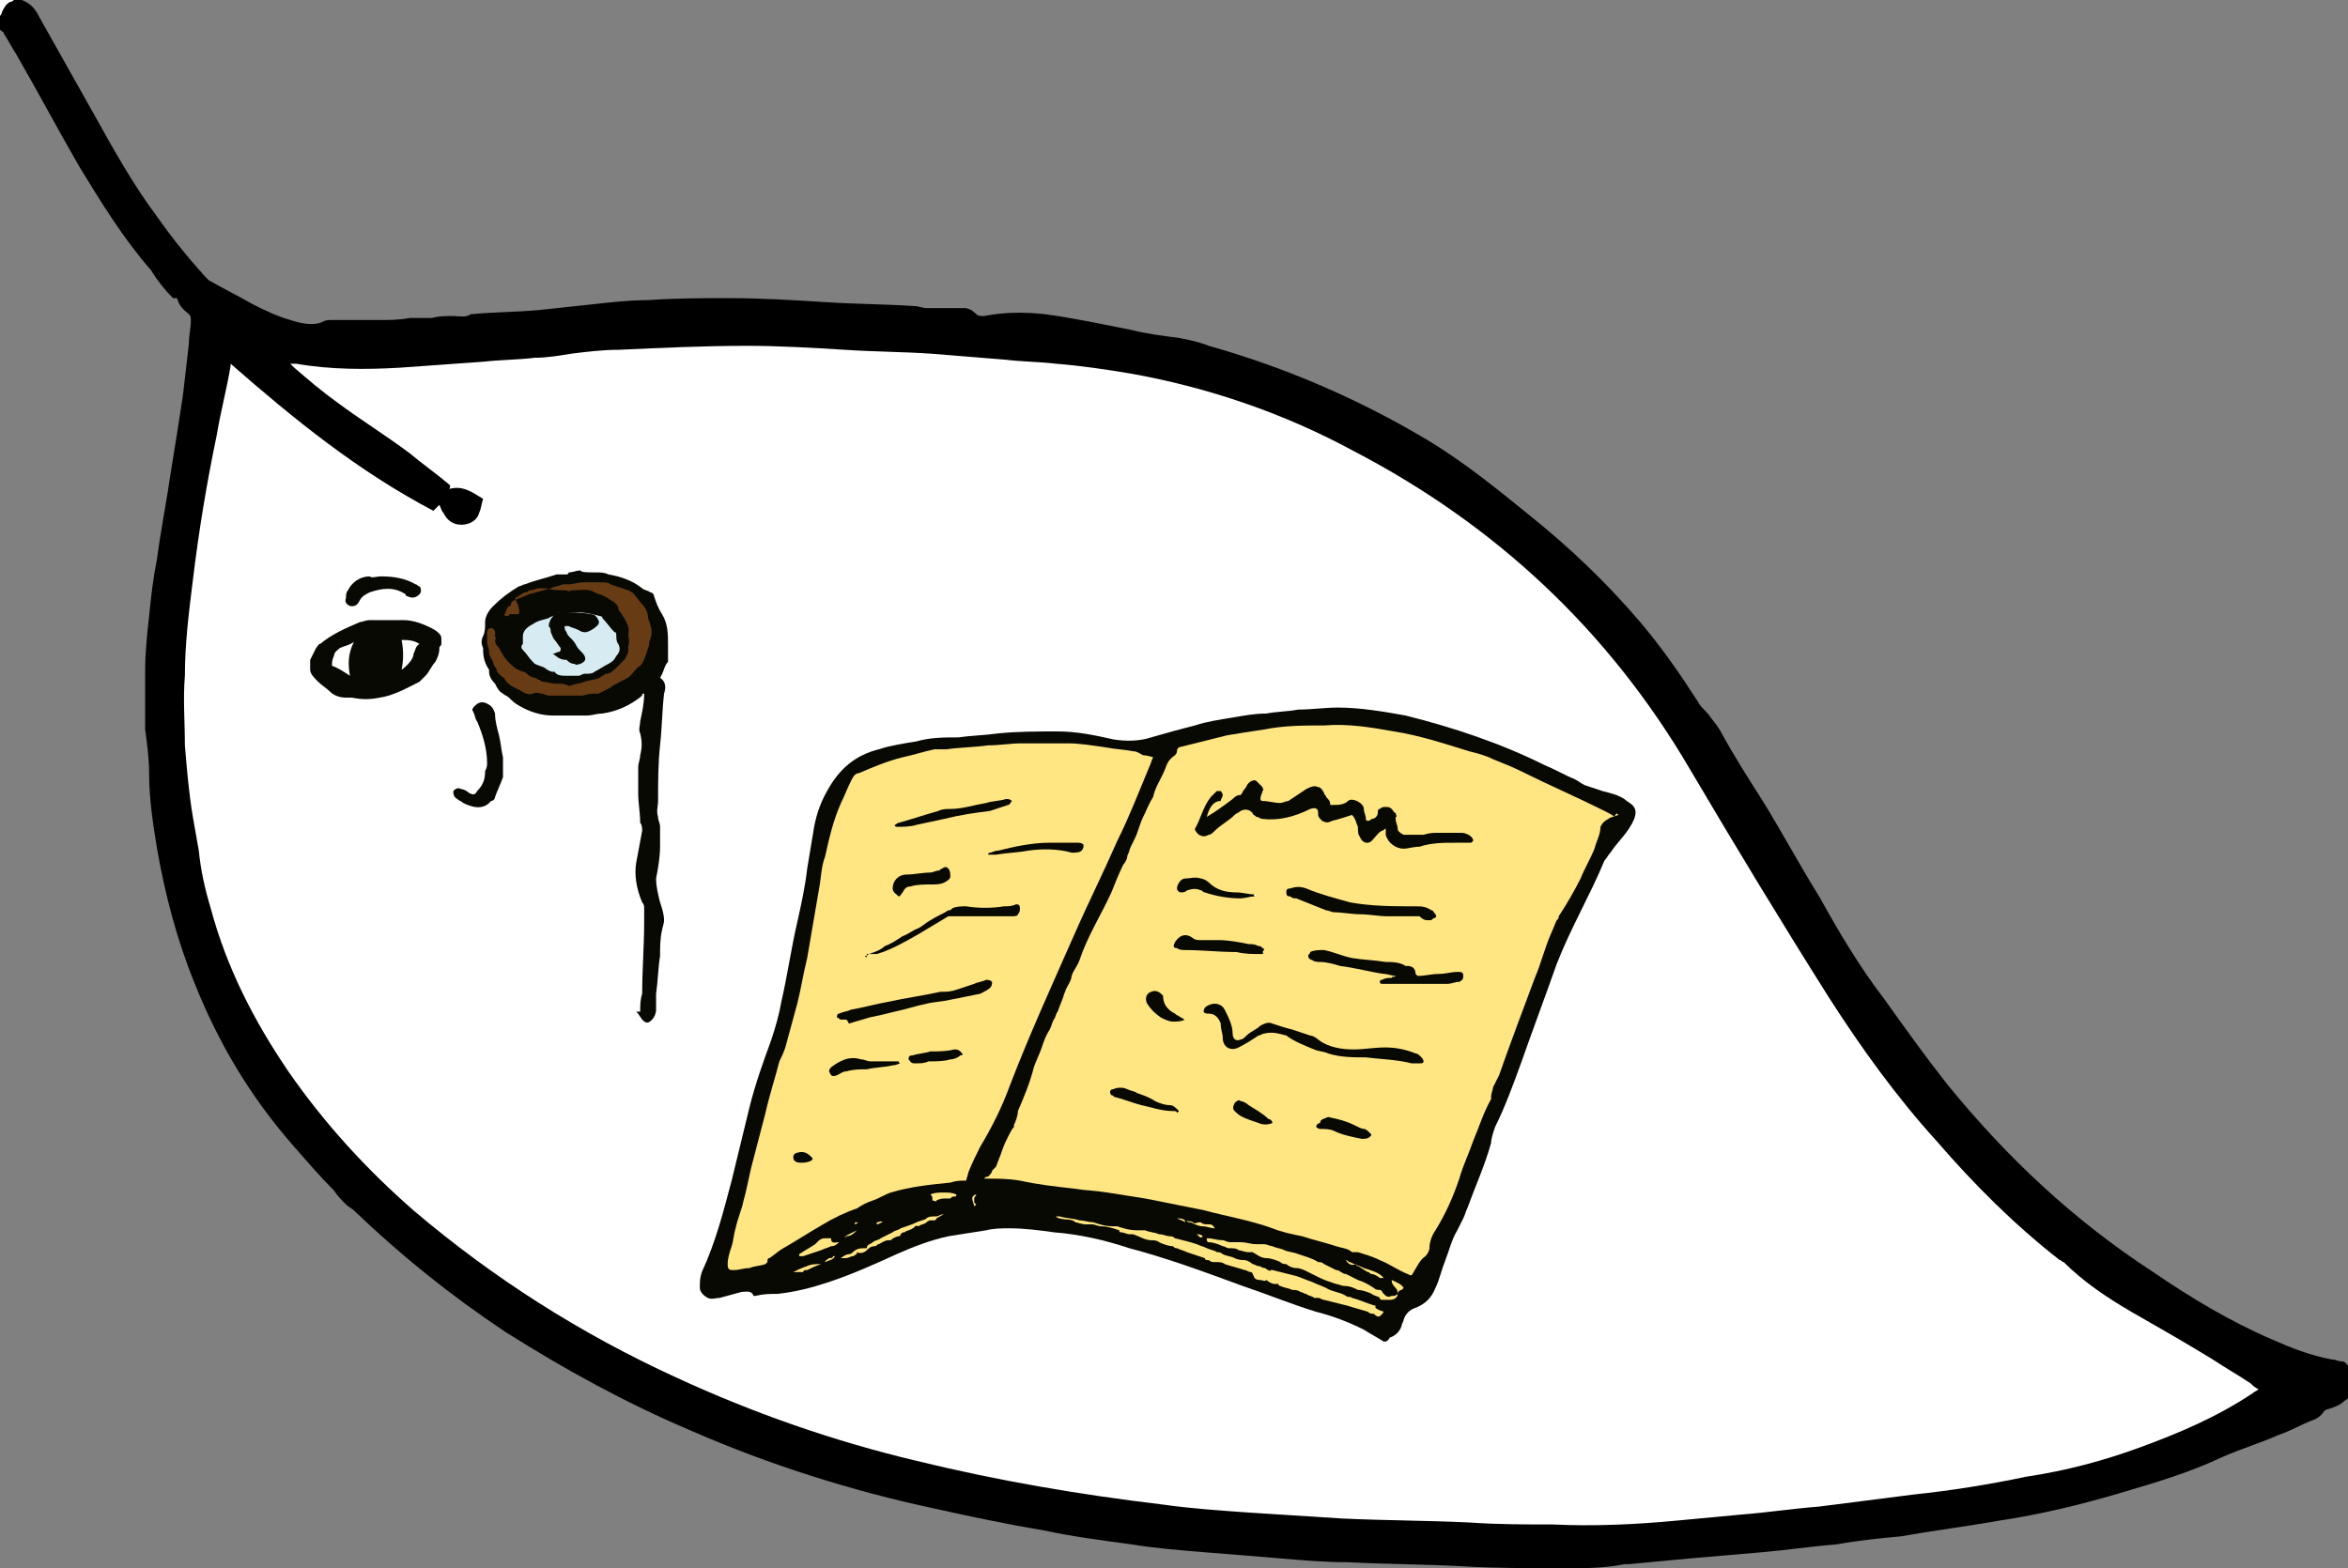 <?xml version="1.0" encoding="utf-8"?>
<!-- Generator: Adobe Illustrator 17.1.0, SVG Export Plug-In . SVG Version: 6.00 Build 0)  -->
<!DOCTYPE svg PUBLIC "-//W3C//DTD SVG 1.1//EN" "http://www.w3.org/Graphics/SVG/1.1/DTD/svg11.dtd">
<svg version="1.1" id="Calque_1" xmlns="http://www.w3.org/2000/svg" xmlns:xlink="http://www.w3.org/1999/xlink" x="0px" y="0px"
	 viewBox="0 0 118.1 78.9" enable-background="new 0 0 118.1 78.9" xml:space="preserve">
<rect x="0" y="0" width="118.1" height="78.9" fill="#808080" stroke="none"/>
<g>
	<path d="M78.9,78.9c-0.1,0-0.3,0-0.4,0c-1.7,0-3.4,0-5-0.1c-1.9-0.1-3.8-0.1-5.7-0.2c-1.2,0-2.3-0.1-3.5-0.2
		c-1.2-0.1-2.4-0.2-3.7-0.3c-1.2-0.1-2.5-0.2-3.7-0.4c-1.5-0.2-3-0.4-4.4-0.7c-1.8-0.3-3.7-0.7-5.5-1.1c-4.2-0.9-8.3-2.2-12.2-3.9
		c-3.3-1.4-6.4-3.1-9.4-5c-2.7-1.8-5.2-3.8-7.6-6.1c-0.1-0.1-0.3-0.2-0.4-0.3c-0.2-0.2-0.4-0.4-0.6-0.7c-0.7-0.7-1.3-1.4-2-2.2
		c-2.2-2.5-3.8-5.2-5-8.2c-0.9-2.2-1.5-4.5-1.9-6.8c-0.2-1.2-0.4-2.5-0.4-3.8c0-0.7-0.1-1.5-0.2-2.2c0-1,0-2,0-2.9
		c0-1,0.1-1.9,0.2-2.8c0.1-1,0.2-1.9,0.4-2.9c0.2-1.5,0.5-3,0.7-4.4c0.2-1.2,0.4-2.5,0.6-3.8c0.1-0.9,0.2-1.7,0.3-2.6
		c0-0.4,0.1-0.8,0.1-1.2c0-0.1,0-0.2-0.1-0.3C9.1,15.5,9,15.3,8.9,15c0,0-0.1,0-0.2,0c-0.4-0.4-0.8-0.9-1.1-1.4
		C6.2,12,5.1,10.2,4,8.4C2.9,6.5,1.9,4.6,0.8,2.7C0.6,2.4,0.4,2,0.2,1.7c0-0.1-0.1-0.1-0.2-0.2c0-0.2,0-0.4,0-0.7c0,0,0,0,0-0.1
		C0,0.3,0.3,0,0.7,0C0.9,0,1,0,1.1,0C1.6,0.2,1.8,0.5,2,0.9c0.9,1.6,1.8,3.2,2.7,4.8c1,1.8,2,3.6,3.2,5.2c0.7,1,1.5,2,2.4,3
		c0.1,0.1,0.1,0.1,0.2,0.2c0.7,0.4,1.5,0.8,2.2,1.2c0.6,0.3,1.2,0.6,1.9,0.8c0.3,0.1,0.7,0.2,1,0.2c0.2,0,0.4,0,0.6-0.1
		c0.2-0.1,0.3-0.1,0.5-0.1c0.8,0,1.6,0,2.4,0c0.5,0,1,0,1.5-0.1c0.3,0,0.6,0,0.9,0c0.1,0,0.1,0,0.2,0c0.4-0.1,0.7-0.1,1.1-0.1
		c0.3,0,0.6,0.1,0.9-0.1c0,0,0.1,0,0.1,0c1.1-0.1,2.2-0.1,3.3-0.2c0.9-0.1,1.9-0.2,2.8-0.3c0.9-0.1,1.8-0.2,2.7-0.2
		c1.4-0.1,2.8-0.1,4.1-0.1c1.6,0,3.2,0.1,4.8,0.2c1.5,0.1,3,0.1,4.5,0.2c0.2,0,0.4,0.1,0.6,0.1c0.3,0,0.6,0,0.9,0c0.3,0,0.7,0,1,0
		c0.2,0,0.4,0.1,0.6,0.3c0.1,0.1,0.2,0.1,0.4,0.1c1-0.2,2-0.2,3-0.1c1.5,0.2,2.9,0.5,4.4,0.8c0.8,0.2,1.6,0.3,2.4,0.4
		c0.5,0.1,1,0.2,1.5,0.4c3.9,1.1,7.6,2.7,11.1,4.8c1.8,1.1,3.4,2.4,5,3.7c2,1.6,3.9,3.4,5.6,5.4c1.1,1.3,2,2.6,2.9,4
		c0.1,0.2,0.3,0.4,0.5,0.6c0.2,0.3,0.5,0.6,0.7,1c0.6,1.1,1.3,2.2,2,3.3c1,1.6,1.9,3.3,2.9,4.9c1,1.8,2,3.5,3.3,5.2
		c1,1.4,2,2.8,3.1,4.2c3,3.7,6.4,6.9,10.4,9.5c1.9,1.3,3.9,2.5,6,3.4c0.9,0.4,1.9,0.8,3,1c0.2,0,0.3,0.1,0.5,0.1
		c0.1,0,0.1,0,0.2,0.1c0.3,0.3,0.4,0.7,0.4,1.1c0,0.4-0.2,0.6-0.5,0.8c-0.2,0.2-0.5,0.3-0.8,0.4c-0.1,0-0.2,0.1-0.2,0.1
		c-0.2,0.3-0.4,0.4-0.7,0.5c-0.5,0.2-1,0.5-1.6,0.7c-0.9,0.4-1.9,0.7-2.8,1.1c-1.7,0.8-3.4,1.3-5.1,1.8c-2,0.6-4.1,1.1-6.1,1.4
		c-1.7,0.3-3.3,0.5-5,0.8c-1.1,0.1-2.1,0.2-3.2,0.4c-1.3,0.1-2.6,0.3-3.8,0.4c-1.2,0.1-2.3,0.2-3.5,0.3c-1.1,0.1-2.1,0.2-3.2,0.3
		c-0.1,0-0.1,0-0.2,0C80.7,78.9,79.8,78.9,78.9,78.9z"/>
	<path fill="#FFFFFF" d="M0.7,0C0.7,0,0.6,0.1,0.5,0.1C0.3,0.2,0.2,0.4,0.1,0.6C0.1,0.7,0,0.8,0,0.8C0,0.6,0,0.3,0,0
		C0.2,0,0.5,0,0.7,0z"/>
	<path fill="#FFFFFF" d="M11.6,18.3c3.2,2.8,6.4,5.4,10.2,7.4c0.1-0.1,0.2-0.2,0.3-0.3c0.1,0.2,0.1,0.3,0.2,0.4
		c0.2,0.4,0.5,0.6,0.9,0.6c0.4,0,0.8-0.2,0.9-0.6c0.1-0.2,0.1-0.4,0.2-0.7c-0.5-0.3-1-0.7-1.7-0.5c0.1-0.2,0-0.2-0.1-0.3
		c-0.6-0.5-1.3-1-1.9-1.5c-1.2-0.9-2.5-1.7-3.7-2.6c-0.7-0.5-1.4-1.1-2.1-1.7c-0.1-0.1-0.1-0.1-0.2-0.2c0.1,0,0.2,0,0.3,0
		c1.7,0.3,3.5,0.3,5.2,0.2c1.4-0.1,2.8-0.2,4.2-0.3c0.9-0.1,1.8-0.1,2.6-0.2c0.6,0,1.2-0.1,1.8-0.2c0.8-0.1,1.6-0.2,2.4-0.2
		c2.2-0.1,4.3-0.2,6.5-0.2c1.6,0,3.3,0.1,4.9,0.2c1.5,0.1,3,0.1,4.4,0.2c1.2,0.1,2.5,0.2,3.7,0.3c0.8,0.1,1.7,0.1,2.5,0.2
		c1.3,0.1,2.6,0.3,3.8,0.5c3.9,0.7,7.7,2,11.2,3.9c7.1,3.7,12.8,9,16.9,16c2.3,3.9,4.6,7.7,7,11.5c1.6,2.5,3.4,5,5.4,7.2
		c1.9,2.2,3.9,4.2,6.2,6c0.1,0,0.1,0.1,0.2,0.1c1,1,2.2,1.8,3.4,2.5c1.4,0.8,2.8,1.6,4.1,2.4c0.6,0.4,1.3,0.8,1.9,1.2
		c0.1,0.1,0.2,0.2,0.4,0.3c-0.1,0.1-0.2,0.1-0.3,0.2c-1.8,1.2-3.7,2-5.6,2.7c-1.9,0.7-3.8,1.2-5.8,1.5c-1.9,0.4-3.8,0.7-5.7,0.9
		c-1.6,0.2-3.1,0.4-4.7,0.6c-1.3,0.1-2.6,0.3-3.9,0.4c-1.1,0.1-2.1,0.2-3.2,0.3c-2.1,0.2-4.2,0.3-6.3,0.2c-1.4,0-2.8,0-4.2-0.1
		c-2.1-0.1-4.3-0.1-6.4-0.2c-1.6-0.1-3.1-0.2-4.7-0.3c-1.4-0.1-2.9-0.2-4.3-0.4c-4.2-0.5-8.3-1.2-12.4-2.2c-4.2-1-8.2-2.4-12.1-4.2
		c-4.8-2.2-9.2-5-13.2-8.4c-2.4-2.1-4.5-4.4-6.3-7c-1.7-2.5-3.1-5.2-3.9-8.2c-0.3-1-0.5-1.9-0.6-2.9c-0.1-0.6-0.2-1.1-0.3-1.7
		c-0.2-1.2-0.3-2.4-0.4-3.6c0-1.2-0.1-2.3,0-3.5c0-1.6,0.2-3.2,0.4-4.8c0.3-2.5,0.7-4.9,1.2-7.3c0.2-1.2,0.5-2.3,0.7-3.5
		C11.6,18.4,11.6,18.4,11.6,18.3z"/>
</g>
<g>
	<path fill="#090904" d="M69.6,67.5c-0.3-0.2-0.7-0.4-1-0.6c-0.8-0.4-1.6-0.7-2.4-0.9c-1.3-0.4-2.5-0.9-3.7-1.3
		c-1.9-0.7-3.8-1.4-5.7-1.9c-1.2-0.4-2.5-0.7-3.8-0.8c-0.7-0.1-1.5-0.2-2.2-0.2c-0.4,0-0.8,0-1.2,0.1c-0.6,0.1-1.3,0.2-1.9,0.3
		c-0.9,0.2-1.7,0.5-2.6,0.9c-1.1,0.5-2.2,1-3.4,1.4c-0.9,0.3-1.7,0.5-2.6,0.6c-0.4,0-0.7,0-1.1,0.1c0,0-0.1,0-0.1,0
		c-0.1-0.3-0.4-0.2-0.6-0.2c-0.4,0.1-0.7,0.2-1.1,0.3c-0.2,0-0.4,0.1-0.6,0c-0.2-0.1-0.4-0.3-0.4-0.5c0-0.3,0-0.5,0.1-0.8
		c0.7-1.5,1.1-3.1,1.5-4.6c0.3-1.2,0.6-2.5,0.9-3.7c0.3-1.2,0.7-2.3,1.1-3.4c0.2-0.6,0.4-1.3,0.5-1.9c0.3-1.3,0.5-2.7,0.8-4
		c0.2-0.9,0.4-1.8,0.5-2.7c0.1-0.6,0.2-1.2,0.3-1.8c0.1-0.7,0.3-1.4,0.7-2.1c0.6-1.1,1.4-1.8,2.6-2.1c0.6-0.2,1.3-0.3,1.9-0.4
		c0.7-0.2,1.4-0.2,2.1-0.2c0.7-0.1,1.3-0.1,2-0.2c1-0.1,2-0.1,3-0.1c1,0,1.9,0.2,2.8,0.4c0.6,0.1,1.3,0.1,1.9-0.1
		c0.7-0.2,1.4-0.4,2.2-0.6c0.6-0.2,1.3-0.3,1.9-0.4c0.6-0.1,1.1-0.2,1.7-0.2c0.5-0.1,1.1-0.1,1.6-0.2c0.7,0,1.3-0.1,2-0.1
		c1.1,0,2.3,0.2,3.4,0.4c2.4,0.6,4.8,1.4,7,2.5c0.5,0.2,1,0.5,1.5,0.7c0.2,0.1,0.3,0.2,0.5,0.3c0.3,0.1,0.6,0.2,0.9,0.3
		c0.4,0.1,0.8,0.2,1.1,0.4c0.1,0.1,0.3,0.2,0.4,0.3c0.2,0.2,0.2,0.4,0.1,0.7c-0.3,0.7-0.8,1.1-1.2,1.7c-0.1,0.1-0.2,0.3-0.3,0.4
		C80,45,79,46.7,78.3,48.5c-0.6,1.7-1.2,3.3-1.8,5c-0.4,1.1-0.8,2.2-1.3,3.2c-0.1,0.3-0.2,0.6-0.2,0.8c-0.3,1.1-0.8,2.2-1.2,3.3
		c-0.1,0.2-0.1,0.3-0.2,0.5c-0.1,0.2-0.2,0.4-0.3,0.6c-0.3,0.5-0.4,1-0.6,1.5c-0.2,0.5-0.3,1-0.5,1.4c-0.2,0.5-0.5,0.8-1,1
		c0,0,0,0,0,0c-0.3,0.1-0.5,0.3-0.6,0.6c0,0.1-0.1,0.2-0.1,0.3c-0.1,0.3-0.3,0.5-0.6,0.6C69.8,67.5,69.7,67.5,69.6,67.5z"/>
	<path fill="#090904" d="M30,28.8c0.2,0,0.4,0,0.6,0.1c0.6,0.1,1.2,0.3,1.7,0.7c0.1,0.1,0.3,0.1,0.4,0.2c0.1,0,0.2,0.1,0.2,0.2
		c0.1,0.3,0.2,0.6,0.4,0.9c0.3,0.5,0.3,1,0.3,1.5c0,0.3,0,0.5,0,0.8c0,0,0,0.1,0,0.1c-0.2,0.2-0.2,0.5-0.4,0.8
		c0.3,0.2,0.3,0.5,0.2,0.8c-0.1,0.9-0.1,1.7-0.2,2.6c-0.1,0.9-0.1,1.9-0.1,2.8c0,0.3-0.1,0.5,0,0.8c0,0.2,0.1,0.3,0.1,0.5
		c0,0.3,0,0.7,0,1c0,0.5-0.1,1.1-0.2,1.6c0,0.4,0.1,0.8,0.2,1.2c0.1,0.3,0.2,0.6,0.2,0.9c0,0.2-0.1,0.4-0.1,0.5
		c-0.1,0.4-0.1,0.9-0.1,1.3c-0.1,0.6-0.1,1.2-0.2,1.9c0,0.3,0,0.5,0,0.8c0,0.2-0.1,0.4-0.2,0.5c-0.2,0.2-0.3,0.2-0.5,0
		C32.1,51,32.1,51,32,50.9c0.1,0,0.1,0,0.2,0c0-0.3,0-0.6,0.1-0.9c0-1.2,0.1-2.4,0.1-3.6c0-0.2,0-0.5,0-0.7c0-0.1,0-0.2-0.1-0.3
		C32,44.7,31.9,44,32,43.4c0.1-0.5,0.2-1.1,0.3-1.6c0-0.1,0-0.3-0.1-0.4c0-0.5-0.1-1-0.1-1.5c0-0.4,0-0.9,0-1.3
		c0-0.2,0.1-0.4,0.1-0.6c0.1-0.4,0.1-0.7,0-1.1c-0.1-0.2,0-0.4,0-0.6c0.1-0.5,0.2-0.9,0.2-1.4c-0.1,0-0.1,0-0.1,0.1
		c-0.6,0.5-1.3,0.8-2,0.9C30,35.9,29.8,36,29.5,36c-0.6,0-1.2,0-1.7,0c-0.6,0-1.2-0.2-1.7-0.5c-0.2-0.1-0.4-0.3-0.5-0.4
		c-0.1-0.1-0.2-0.1-0.3-0.2c-0.2-0.1-0.3-0.3-0.4-0.5c-0.2-0.2-0.3-0.4-0.3-0.6c0,0,0-0.1,0-0.1c-0.2-0.3-0.3-0.6-0.3-1
		c0,0,0-0.1,0-0.1c-0.1-0.2-0.1-0.4,0-0.6c0.1-0.2,0.1-0.4,0.1-0.7c0-0.3,0.2-0.6,0.4-0.8c0.4-0.4,0.8-0.7,1.3-1
		c0.1,0,0.2-0.1,0.3-0.1c0.5-0.2,1-0.3,1.6-0.5c0.1,0,0.2,0,0.4,0c0,0,0.1,0,0.1,0c0,0,0.1,0,0.1-0.1c0.2,0,0.4-0.1,0.6-0.1
		C29.2,28.8,29.6,28.8,30,28.8z"/>
	<path fill="#090904" d="M15.6,33.2c0.1-0.2,0.2-0.4,0.3-0.6c0.1-0.1,0.1-0.2,0.2-0.2c0.6-0.5,1.3-0.8,2-1.1c0.1,0,0.3-0.1,0.5-0.1
		c0.6,0,1.1,0,1.7,0c0.5,0,1,0.2,1.4,0.4c0.2,0.1,0.5,0.3,0.5,0.5c0,0.1,0,0.2,0,0.3c0,0.1-0.1,0.1-0.1,0.2c0,0.3-0.1,0.5-0.2,0.7
		c-0.2,0.2-0.3,0.5-0.5,0.7c-0.1,0.1-0.2,0.2-0.3,0.3c-0.6,0.3-1.3,0.7-2,0.8c-0.5,0.1-0.9,0.1-1.4,0c-0.1,0-0.2,0-0.3,0
		c-0.3,0-0.6-0.1-0.8-0.3c-0.2-0.2-0.4-0.3-0.6-0.5c-0.2-0.2-0.4-0.4-0.4-0.6C15.6,33.4,15.6,33.3,15.6,33.2z"/>
	<path fill="#090904" d="M24.5,38.4c0-0.7-0.2-1.4-0.5-2.1c-0.1-0.1-0.1-0.3-0.2-0.5c-0.1-0.1,0-0.2,0.1-0.3
		c0.2-0.2,0.4-0.2,0.6-0.1c0.2,0.1,0.3,0.2,0.4,0.5c0,0.4,0.1,0.7,0.2,1.1c0.1,0.4,0.1,0.7,0.2,1.1c0,0.1,0,0.3,0,0.4
		c0,0.2,0,0.4,0,0.6c-0.1,0.3-0.3,0.7-0.4,1c0,0.1-0.1,0.2-0.2,0.2c-0.4,0.5-1,0.3-1.4,0.1c-0.1-0.1-0.2-0.1-0.3-0.2
		c-0.2-0.1-0.2-0.3-0.2-0.4c0.1-0.1,0.2-0.2,0.4-0.1c0.1,0,0.3,0.1,0.4,0.2c0.2,0.1,0.3,0.1,0.4-0.1c0.3-0.3,0.4-0.6,0.4-1
		C24.5,38.6,24.5,38.5,24.5,38.4z"/>
	<path fill="#090904" d="M19.2,29c0.6,0,1.2,0.1,1.7,0.4c0.1,0,0.1,0.1,0.2,0.1c0.1,0.1,0.1,0.3,0,0.4c-0.2,0.2-0.4,0.2-0.6,0.1
		c0,0-0.1,0-0.1-0.1c-0.6-0.4-1.2-0.3-1.8-0.1c-0.2,0.1-0.4,0.2-0.5,0.4c0,0,0,0,0,0c-0.1,0.2-0.2,0.3-0.4,0.3
		c-0.2,0-0.4-0.2-0.3-0.4c0-0.1,0-0.3,0.1-0.4c0.2-0.4,0.6-0.7,1.1-0.7C18.7,29.1,18.9,29,19.2,29z"/>
	<path fill="#FFE682" d="M81.4,41c-0.2,0.1-0.4,0.1-0.5,0.2c-0.2,0.1-0.3,0.2-0.4,0.4c0,0.4-0.2,0.7-0.3,1.1c-0.2,0.5-0.5,1-0.7,1.5
		c-0.3,0.6-0.7,1.3-1.1,1.9c0,0.1,0,0.1-0.1,0.2c-0.1,0.2-0.2,0.5-0.3,0.7c-0.3,0.7-0.5,1.5-0.8,2.2c-0.6,1.6-1.2,3.2-1.8,4.9
		c-0.1,0.2-0.2,0.4-0.3,0.6C75.1,54.8,75,55,75,55.2c0,0,0,0.1,0,0.1c-0.4,0.7-0.6,1.4-0.9,2.1c-0.2,0.6-0.5,1.2-0.7,1.9
		c-0.3,0.9-0.7,1.8-1.2,2.6c-0.2,0.3-0.3,0.6-0.3,0.9c0,0.1-0.1,0.3-0.2,0.4c-0.3,0.2-0.4,0.5-0.6,0.8c-0.1,0.2-0.1,0.2-0.3,0.1
		c-0.5-0.2-0.9-0.5-1.4-0.7c-0.4-0.2-0.8-0.3-1.1-0.4c-0.1,0-0.1,0-0.2,0c0,0-0.1,0-0.1,0c-0.2-0.2-0.5-0.2-0.8-0.3
		c-0.6-0.2-1.1-0.3-1.7-0.5c-0.5-0.1-1-0.2-1.5-0.4c-1.1-0.4-2.3-0.6-3.4-0.9c-1-0.2-2-0.4-3-0.6c-0.6-0.1-1.3-0.2-1.9-0.3
		c-0.6-0.1-1.1-0.1-1.7-0.2c-0.9-0.1-1.8-0.2-2.7-0.4c-0.6-0.1-1.1-0.1-1.7-0.1c0,0-0.1,0-0.1,0c0.1-0.1,0.1-0.1,0.2-0.1
		c0.1-0.1,0.2-0.2,0.2-0.3c0,0,0,0,0.1-0.1c0,0,0.1-0.1,0.1-0.1c0.1-0.3,0.2-0.5,0.3-0.8c0.1-0.3,0.2-0.5,0.3-0.7
		c0.1-0.2,0.2-0.4,0.3-0.5c0,0,0-0.1,0-0.1c0.1-0.2,0.2-0.5,0.2-0.7c0.3-0.7,0.6-1.4,0.8-2.2c0.1-0.3,0.3-0.7,0.4-1
		c0.1-0.3,0.2-0.6,0.4-0.9c0.1-0.2,0.1-0.3,0.2-0.5c0.1-0.1,0.1-0.3,0.2-0.4c0.1-0.3,0.2-0.5,0.3-0.8c0-0.1,0.1-0.2,0.1-0.3
		c0.1-0.2,0.3-0.5,0.3-0.7c0.1-0.3,0.3-0.5,0.4-0.8c0.4-1.2,1.1-2.3,1.6-3.4c0.2-0.5,0.4-1,0.6-1.4c0.1-0.1,0.2-0.3,0.2-0.4
		c0-0.1,0.1-0.2,0.1-0.3c0.1-0.3,0.3-0.6,0.4-0.9c0.1-0.3,0.2-0.6,0.3-0.8c0.2-0.4,0.3-0.7,0.5-1c0,0,0,0,0,0
		c0.1-0.5,0.4-0.9,0.6-1.4c0.1-0.3,0.2-0.5,0.5-0.7c0,0,0.1-0.1,0.1-0.2c0-0.1,0-0.1,0.1-0.2c0.8-0.2,1.6-0.4,2.4-0.6
		c0.6-0.1,1.2-0.2,1.9-0.3c1-0.2,2-0.2,3-0.2c1.2-0.1,2.4,0.1,3.5,0.3c1.3,0.2,2.5,0.6,3.8,1c0.4,0.1,0.8,0.2,1.2,0.4
		c0.5,0.2,1,0.4,1.4,0.6c1.4,0.7,2.8,1.3,4.2,2c0.2,0.1,0.4,0.2,0.5,0.3C81.3,40.9,81.3,40.9,81.4,41z"/>
	<path fill="#FFE682" d="M58,38.1c-0.1,0.2-0.1,0.3-0.2,0.5c-0.5,1.2-1,2.5-1.6,3.7c-0.7,1.6-1.5,3.2-2.2,4.8
		c-1.1,2.5-2.2,4.9-3.2,7.5c-0.4,1.1-0.9,2.1-1.5,3.1c-0.2,0.4-0.4,0.8-0.6,1.3c0,0.1-0.1,0.3-0.1,0.4c-0.3,0-0.5,0-0.8,0.1
		c-1,0.1-2,0.2-3,0.5c-0.3,0.1-0.6,0.3-0.9,0.4c-0.3,0.1-0.5,0.2-0.8,0.4c-0.6,0.2-1.2,0.5-1.7,0.8c-0.7,0.4-1.3,0.8-2,1.2
		c-0.2,0.1-0.4,0.3-0.7,0.5c-0.1,0-0.1,0.1-0.1,0.2c0,0-0.1,0.1-0.1,0.1c-0.3,0.1-0.6,0.1-0.8,0.2c-0.3,0-0.5,0.1-0.8,0.1
		c-0.2,0-0.3,0-0.3-0.3c0-0.3,0.1-0.6,0.2-0.9c0.1-0.3,0.1-0.6,0.2-0.9c0.1-0.5,0.3-0.9,0.4-1.4c0.2-0.7,0.3-1.4,0.5-2.1
		c0.2-0.8,0.4-1.5,0.6-2.3c0.2-0.9,0.5-1.8,0.7-2.6c0.1-0.2,0.2-0.4,0.3-0.7c0.2-0.7,0.4-1.5,0.6-2.2c0.2-0.8,0.3-1.5,0.5-2.3
		c0.2-1.2,0.4-2.3,0.6-3.5c0.1-0.5,0.1-1.1,0.3-1.6c0.2-0.9,0.4-1.8,0.8-2.7c0.2-0.4,0.3-0.7,0.5-1.1c0.1-0.2,0.2-0.4,0.4-0.4
		c0.7-0.3,1.4-0.6,2.2-0.8c0.5-0.1,1.1-0.3,1.6-0.4c0.2,0,0.4,0,0.6,0c0.7-0.1,1.4-0.1,2.1-0.2c0.6,0,1.1-0.1,1.7-0.1
		c0.8,0,1.5,0,2.3,0c0.6,0,1.2,0.1,1.9,0.2c0.5,0.1,0.9,0.1,1.4,0.2c0.2,0,0.3,0.1,0.5,0.2C57.5,38,57.7,38,58,38.1z"/>
	<path fill="#FFE682" d="M69.6,66c-0.2,0.3-0.3,0.3-0.5,0.1c-0.1,0-0.2,0-0.3-0.1c-0.3-0.1-0.7-0.2-1-0.3c-0.4-0.1-0.8-0.2-1.2-0.3
		c-0.1,0-0.2-0.1-0.3-0.1c0,0-0.1,0-0.2,0c-0.1-0.1-0.3-0.1-0.4-0.2c-0.1,0-0.2-0.1-0.3-0.1c-0.1-0.1-0.3-0.1-0.4-0.1
		c-0.2-0.1-0.4-0.1-0.6-0.2c-0.1,0-0.1-0.1-0.1-0.1c-0.1,0-0.1,0-0.2,0c-0.1,0-0.3-0.1-0.4-0.2c0,0,0,0,0,0c-0.1,0.1-0.2,0-0.3,0
		c-0.1,0-0.2,0-0.3-0.1C63,64.1,63,64,62.9,64c-0.1,0-0.2-0.1-0.3-0.1c-0.3-0.1-0.7-0.2-1-0.3c-0.1-0.1-0.3-0.1-0.4-0.1
		c0,0-0.1,0-0.1,0c-0.1,0-0.2,0-0.3-0.1c-0.1,0-0.2,0-0.2-0.1c-0.3-0.1-0.6-0.2-0.9-0.3c-0.2-0.1-0.3-0.1-0.5-0.2
		c-0.1,0-0.1,0-0.2-0.1c-0.2,0-0.5-0.1-0.7-0.2c-0.1-0.1-0.3-0.1-0.4-0.1c-0.3,0-0.6-0.2-0.9-0.3c-0.1,0-0.1,0-0.2,0
		c-0.1,0-0.3-0.1-0.4-0.1c-0.1,0-0.1,0-0.1-0.1c-0.3-0.1-0.6-0.2-0.9-0.2c-0.2,0-0.3-0.1-0.5-0.1c-0.1,0-0.2,0-0.3,0
		c-0.2,0-0.4-0.1-0.5-0.1c0,0,0,0,0,0c-0.2-0.2-0.5-0.1-0.8-0.2c-0.1,0-0.2-0.1-0.2-0.1c0.1,0,0.1,0,0.2,0c0.3,0.1,0.7,0.1,1,0.2
		c0.2,0,0.5,0.1,0.7,0.1c0.3,0.1,0.6,0.2,1,0.2c0.1,0,0.1,0,0.2,0c0.3,0.1,0.6,0.2,1,0.2c0.1,0,0.3,0,0.4,0c0.2,0.1,0.5,0.1,0.7,0.2
		c0.2,0,0.4,0.1,0.5,0.1c0.1,0,0.2,0,0.3,0.1c0.4,0.1,0.8,0.2,1.1,0.3c0.2,0.1,0.3,0.1,0.5,0.2c0.2,0.1,0.4,0.1,0.5,0.2
		c0.1,0,0.2,0,0.3,0.1c0.2,0.1,0.4,0.1,0.6,0.2c0.2,0.1,0.4,0.1,0.5,0.1c0.1,0,0.3,0.1,0.4,0.2c0.1,0,0.2,0.1,0.3,0.1
		c0.1,0,0.2,0.1,0.3,0.1c0.1,0,0.1,0.1,0.2,0.1c0,0,0.1,0.1,0.1,0c0,0,0.1,0,0.1,0c0.4,0.1,0.8,0.2,1.2,0.3c0.3,0.1,0.5,0.2,0.8,0.3
		c0.2,0.1,0.5,0.2,0.7,0.3c0.3,0.2,0.7,0.2,1,0.4c0.1,0.1,0.2,0,0.3,0.1c0.4,0.1,0.8,0.3,1.2,0.4C69.1,65.8,69.3,65.9,69.6,66z"/>
	<path fill="#FFE682" d="M70,64.4c0.2,0.1,0.5,0.2,0.6,0.4c0,0,0,0-0.1,0.1c-0.1,0-0.2,0.1-0.2,0.2c0,0.2-0.2,0.3-0.4,0.3
		c-0.1,0-0.2,0-0.3,0c-0.1,0-0.2,0-0.2-0.1c-0.1-0.1-0.3-0.1-0.4-0.2c-0.2-0.1-0.5-0.2-0.7-0.2c-0.2-0.1-0.4-0.2-0.7-0.2
		c-0.1,0-0.3-0.1-0.4-0.1c-0.3-0.1-0.6-0.2-0.8-0.3c-0.2-0.1-0.4-0.2-0.6-0.3c-0.2-0.1-0.4-0.2-0.6-0.2c-0.2,0-0.4-0.1-0.5-0.2
		c-0.1,0-0.2,0-0.3-0.1c-0.2-0.1-0.5-0.2-0.7-0.2c-0.3,0-0.5-0.2-0.7-0.3c-0.1,0-0.2,0-0.2,0c-0.2,0-0.4-0.1-0.5-0.1
		c-0.1-0.1-0.3-0.1-0.5-0.1c-0.1,0-0.2-0.1-0.3-0.1c-0.2-0.1-0.5-0.2-0.7-0.2c-0.1,0-0.1-0.1-0.1-0.2c0.3,0,0.5,0.1,0.8,0.1
		c0.1,0,0.2,0.1,0.4,0.1c0.2,0,0.3,0,0.5,0c0.3,0,0.5,0.1,0.8,0.1c0.1,0,0.2,0,0.4,0c0.1,0,0.3,0.1,0.4,0.1c0.2,0.1,0.4,0.1,0.6,0.2
		c0.2,0.1,0.5,0.1,0.7,0.2c0.3,0.1,0.7,0.2,1,0.4c0.1,0,0.2,0,0.3,0.1c0.2,0.1,0.4,0.2,0.6,0.3c0,0,0,0,0,0c0.2,0,0.3,0.2,0.5,0.2
		c0.2,0.1,0.4,0.2,0.6,0.3c0.3,0.1,0.5,0.2,0.8,0.4c0.1,0.1,0.2,0.1,0.3,0.1c0.1,0,0.1,0.1,0.2,0.2c0.1,0.1,0.2,0.2,0.4,0.1
		c0,0,0,0,0.1,0c0.1,0,0.2-0.1,0.2-0.1c0-0.1,0-0.2-0.1-0.3C70,64.6,70,64.5,70,64.4C69.9,64.4,69.9,64.4,70,64.4z"/>
	<path fill="#FFE682" d="M47.5,61.1c-0.1,0-0.2,0.1-0.4,0.2c0,0.1-0.1,0.1-0.2,0.1c0,0-0.1,0-0.1,0c-0.1,0-0.2,0.1-0.2,0.1
		c-0.1,0.1-0.3,0.1-0.4,0.2c0,0,0,0,0,0c-0.2-0.1-0.2,0.1-0.3,0.1c-0.1,0.1-0.3,0.1-0.4,0.2c-0.1,0-0.1,0-0.2,0.1c0,0,0,0.1-0.1,0.1
		c-0.1,0-0.3,0.1-0.4,0.2c0,0-0.1,0-0.1,0c-0.2,0-0.3,0.1-0.5,0.2c-0.1,0-0.1,0.1-0.2,0.1c-0.2,0-0.3,0.1-0.4,0.2
		c-0.1,0.1-0.3,0.2-0.5,0.1c0,0,0,0,0,0.1c-0.1,0-0.1,0.1-0.2,0.1c-0.1,0-0.2,0.1-0.4,0.1c-0.1,0-0.1,0-0.2,0
		c0.1-0.1,0.3-0.2,0.4-0.2c0.1,0,0.2-0.1,0.2-0.1c0.2-0.2,0.4-0.2,0.7-0.2c0-0.2,0.2-0.2,0.3-0.3c0.1-0.1,0.3-0.1,0.4-0.2
		c0.2-0.1,0.4-0.2,0.6-0.3c0.1-0.1,0.3-0.1,0.4-0.2c0.3-0.1,0.6-0.2,0.8-0.3c0.2-0.1,0.4-0.1,0.5-0.2c0.1-0.1,0.3-0.1,0.5-0.1
		c0.1,0,0.2-0.1,0.3-0.1C47.4,61.1,47.4,61.1,47.5,61.1C47.5,61.1,47.5,61.1,47.5,61.1z"/>
	<path fill="#FFE682" d="M41.8,62.3c0,0.3,0.2,0.2,0.4,0.2c-0.1,0.1-0.2,0.2-0.4,0.2c-0.2,0.1-0.3,0.1-0.5,0.2
		c-0.3,0.1-0.6,0.2-0.9,0.3c-0.1,0-0.1,0-0.2,0c0,0,0-0.1,0-0.1c0.3-0.2,0.5-0.3,0.8-0.5c0,0,0.1-0.1,0.1-0.1
		c0.1-0.1,0.2-0.2,0.4-0.2C41.6,62.3,41.7,62.3,41.8,62.3z"/>
	<path fill="#FFE682" d="M46.9,60.4c0-0.2,0-0.2-0.1-0.3c0.2-0.1,0.4-0.1,0.7-0.1c0.2,0,0.4,0,0.6,0.1c0,0.1,0,0.1-0.1,0.1
		c-0.1,0-0.1,0-0.2,0.1c0,0-0.1,0-0.2,0c-0.2,0-0.3,0-0.5,0.1C47.1,60.5,47,60.4,46.9,60.4z"/>
	<path fill="#FFE682" d="M67.7,63.4c0.1,0,0.1,0.1,0.2,0.1c0.2,0.1,0.5,0.2,0.7,0.3c0.3,0.1,0.7,0.2,0.9,0.4c0,0,0,0,0,0
		c0,0,0.1,0.1,0.1,0.1c-0.1,0-0.1,0-0.2,0c-0.1-0.1-0.3-0.2-0.4-0.2c-0.1,0-0.1-0.1-0.2-0.1c-0.2-0.1-0.3-0.2-0.5-0.3
		c-0.1,0-0.1-0.1-0.1-0.1C68,63.7,67.8,63.6,67.7,63.4C67.6,63.5,67.7,63.4,67.7,63.4z"/>
	<path fill="#FFE682" d="M39.9,64c0.2-0.1,0.4-0.2,0.7-0.3c0.2-0.1,0.4-0.1,0.7-0.1c-0.3,0.1-0.5,0.2-0.7,0.3c-0.1,0-0.2,0-0.2,0.1
		C40.2,64,40.1,64,39.9,64C40,64,40,64,39.9,64z"/>
	<path fill="#FFE682" d="M61.1,61.8c-0.2,0-0.4-0.1-0.6-0.1c-0.2,0-0.4-0.1-0.6-0.2c-0.1,0-0.2,0-0.2-0.1c0.1,0.1,0.2,0,0.3,0.1
		c0.1,0.1,0.2,0,0.3,0c0,0,0.1,0,0.1,0c0.1,0.1,0.2,0.1,0.4,0.1C60.9,61.6,61,61.6,61.1,61.8C61.1,61.7,61.1,61.8,61.1,61.8z"/>
	<path fill="#FFE682" d="M49,60.7c0-0.1-0.1-0.3-0.1-0.4c0-0.1,0.1-0.2,0.2-0.2c0,0.1-0.1,0.1-0.1,0.2c0,0.1,0,0.1,0,0.2
		c0,0,0.1,0.1,0.1,0.1C49.1,60.6,49.1,60.6,49,60.7C49,60.7,49,60.7,49,60.7z"/>
	<path fill="#FFE682" d="M42.5,62.2c0.2-0.1,0.4-0.2,0.6-0.3c0,0,0,0,0,0C42.9,62.1,42.8,62.2,42.5,62.2
		C42.6,62.3,42.5,62.3,42.5,62.2z"/>
	<path fill="#FFE682" d="M42,63.2c-0.1,0.2-0.3,0.2-0.5,0.3c0-0.1,0.1-0.1,0.2-0.2c0.1,0,0.2,0,0.2-0.1C41.9,63.2,41.9,63.2,42,63.2
		z"/>
	<path fill="#FFE682" d="M59.2,61.3c0.1,0,0.3,0,0.4,0.1c0,0,0,0,0,0.1C59.5,61.4,59.4,61.4,59.2,61.3
		C59.2,61.4,59.2,61.3,59.2,61.3z"/>
	<path fill="#FFE682" d="M60.2,62.1c0.1,0,0.2,0,0.3,0.1C60.4,62.3,60.4,62.3,60.2,62.1z"/>
	<path fill="#FFE682" d="M44.4,61.5c-0.1,0-0.2,0.1-0.3,0.1c0,0,0,0,0-0.1C44.2,61.5,44.3,61.4,44.4,61.5
		C44.4,61.4,44.4,61.4,44.4,61.5z"/>
	<path fill="#FFE682" d="M43.2,61.5c-0.1,0-0.1,0.1-0.2,0.1c0,0,0,0,0-0.1C43,61.5,43.1,61.5,43.2,61.5
		C43.2,61.5,43.2,61.5,43.2,61.5z"/>
	<path fill="#673C14" d="M26.1,30.9c-0.1,0-0.2,0-0.4,0c0,0,0,0,0,0c-0.1,0-0.1,0.1-0.2,0.1c-0.1,0-0.2-0.1-0.1-0.1
		c0-0.1,0.1-0.2,0.1-0.3c0,0,0.1-0.1,0.1-0.1c0,0,0.1,0,0.1-0.1c0-0.1,0.1-0.2,0.2-0.2c0.2-0.1,0.5-0.2,0.7-0.3
		c0.4-0.1,0.7-0.2,1.1-0.3c0.2-0.1,0.4-0.1,0.6-0.2c0.1,0,0.2,0,0.3,0c0.2,0,0.5-0.1,0.7-0.1c0.3,0,0.6,0,0.9,0c0.2,0,0.4,0,0.5,0.1
		c0.3,0.1,0.6,0.2,0.9,0.3c0.1,0,0.1,0.1,0.2,0.1c0.2,0.2,0.3,0.4,0.5,0.6c0.2,0.2,0.3,0.5,0.3,0.7c0,0.1,0.1,0.2,0.1,0.3
		c0.1,0.3,0.1,0.5,0,0.8c-0.1,0.1,0,0.2-0.1,0.4c-0.1,0.3-0.2,0.7-0.4,0.9c0,0,0,0,0,0c-0.2,0.1-0.3,0.3-0.5,0.5
		c-0.1,0.1-0.3,0.2-0.5,0.3c-0.2,0.1-0.4,0.2-0.5,0.3c-0.2,0.1-0.4,0.2-0.6,0.3c0,0,0,0-0.1,0c-0.2,0-0.4,0-0.7,0.1
		c-0.2,0-0.4,0-0.6,0c-0.3,0-0.6,0-0.9,0c-0.2,0-0.3,0-0.5-0.1c-0.2,0-0.3-0.1-0.5,0c-0.3,0.1-0.5-0.1-0.7-0.2
		c-0.2-0.1-0.5-0.2-0.7-0.5c0-0.1-0.1-0.1-0.2-0.2c0,0-0.1-0.1-0.1-0.1c0,0-0.1-0.1-0.1-0.1c0-0.2-0.2-0.3-0.2-0.5
		c-0.1-0.2-0.2-0.3-0.2-0.5c0-0.2-0.1-0.3-0.1-0.5c0-0.2,0-0.4,0-0.5c0-0.1,0.1-0.2,0.2-0.2c0.1,0,0.2,0.1,0.2,0.2
		c0,0.1,0,0.1,0,0.2c0,0.1,0.1,0.1,0,0.2c0,0.2,0.1,0.3,0.2,0.4c0.2,0.4,0.4,0.7,0.8,1c0.1,0.1,0.2,0.1,0.4,0.2c0.1,0,0.1,0,0.2,0.1
		c0.1,0.1,0.3,0.2,0.4,0.2c0.1,0,0.1,0.1,0.2,0.1c0.1,0,0.1,0.1,0.2,0.1c0.2,0,0.4,0.1,0.7,0.1c0.2,0,0.4,0,0.6,0.1c0,0,0.1,0,0.1,0
		c0.2-0.1,0.5-0.1,0.7-0.2c0.3-0.1,0.7-0.1,0.9-0.3c0.1,0,0.1-0.1,0.2-0.1c0.2,0,0.4-0.2,0.5-0.3c0.1-0.1,0.2-0.2,0.3-0.3
		c0.1-0.1,0.2-0.2,0.2-0.3c0.1-0.1,0.1-0.2,0.1-0.3c0,0,0-0.1,0-0.1c0,0,0,0,0-0.1c0.1-0.2,0-0.4,0-0.6c0.1-0.3-0.1-0.6-0.2-0.8
		c-0.1-0.1-0.1-0.2-0.2-0.3c0,0-0.1-0.1-0.1-0.2c0-0.1-0.1-0.2-0.2-0.3c-0.2-0.1-0.3-0.2-0.5-0.3c-0.2-0.1-0.3-0.1-0.5-0.2
		c-0.3-0.2-0.7-0.1-1.1-0.1c-0.1,0-0.2,0.1-0.3,0c-0.3,0-0.7,0-1-0.1c-0.1,0-0.3,0-0.4,0c-0.1,0-0.3,0.1-0.4,0.1c0,0-0.1,0-0.1,0
		c0,0.1-0.2,0.1-0.2,0.1c-0.2,0.1-0.3,0.2-0.5,0.3C26.2,30.7,26.1,30.8,26.1,30.9z"/>
	<path fill="#D6ECF2" d="M31,32c0,0.1,0,0.3,0.1,0.4c0.1,0.2,0.1,0.4-0.1,0.6c-0.1,0.2-0.2,0.3-0.4,0.4c-0.2,0.1-0.5,0.3-0.7,0.4
		c-0.1,0.1-0.3,0.1-0.5,0.1c-0.1,0-0.2,0.1-0.3,0.1c0,0-0.1,0-0.1,0c-0.2,0-0.3,0-0.5,0c-0.2,0-0.5,0-0.6-0.2c0,0-0.1,0-0.1,0
		c-0.1,0-0.3-0.1-0.4-0.2c0,0,0,0,0,0c-0.2-0.1-0.3-0.1-0.5-0.2c0,0-0.1-0.1-0.1-0.1c-0.2-0.2-0.3-0.4-0.5-0.6
		c-0.1-0.1-0.1-0.2,0-0.3c0,0,0-0.1,0-0.1c0-0.1,0-0.2,0-0.3c0-0.3,0.3-0.5,0.5-0.6c0.3-0.2,0.5-0.2,0.8-0.3
		c0.1-0.1,0.3-0.1,0.4-0.2c0.1-0.1,0.2-0.1,0.4-0.1c0.2,0,0.4,0,0.6,0c0.4,0,0.8,0.1,1.2,0.2c0,0,0.1,0,0.1,0.1
		c0.2,0.2,0.4,0.5,0.6,0.7C31,31.8,31,31.9,31,32C31,32,31,32,31,32z"/>
	<path fill="#FFFFFF" d="M17.8,32.3c-0.3,0.6-0.3,1.1-0.2,1.7c-0.3-0.2-0.6-0.4-0.9-0.5c0-0.2,0-0.3,0.1-0.5c0-0.2,0.2-0.3,0.3-0.4
		C17.3,32.5,17.5,32.5,17.8,32.3z"/>
	<path fill="#FFFFFF" d="M20.2,33.7c0.1-0.5,0.1-1,0-1.5c0.3,0,0.6,0,0.9,0.2c-0.2,0.1-0.2,0.3-0.3,0.5
		C20.8,33.1,20.6,33.4,20.2,33.7C20.3,33.6,20.3,33.6,20.2,33.7z"/>
	<path fill="#090904" d="M60.7,41.1C60.7,41.1,60.8,41.1,60.7,41.1c0.5-0.3,0.9-0.6,1.3-0.9c0.1-0.1,0.2-0.2,0.4-0.2
		c0.1-0.1,0.1-0.2,0.2-0.3c0.1-0.1,0.1-0.2,0.2-0.3c0.1-0.1,0.3-0.2,0.4-0.1c0.1,0.1,0.2,0.2,0.3,0.3c0,0.1,0.1,0.1,0,0.2
		c0,0.1-0.1,0.2-0.1,0.4c0,0,0,0.1,0.1,0.1c0.3,0,0.6,0.1,0.9,0.1c0.1,0,0.3-0.1,0.4-0.1c0.3-0.2,0.6-0.4,0.9-0.6
		c0.2-0.1,0.4-0.2,0.6-0.1c0.1,0,0.2,0.1,0.3,0.3c0,0.1,0.1,0.1,0.1,0.2c0.1,0.1,0.2,0.2,0.2,0.3c0,0.1,0,0.1,0.1,0.1
		c0.3,0,0.6,0,0.8-0.2c0.2-0.2,0.8,0.1,0.8,0.4c0,0.2,0.1,0.3,0.1,0.5c0,0.1,0.1,0.1,0.1,0.1c0.1,0,0.2-0.1,0.2-0.1
		c0.2,0,0.3-0.2,0.3-0.3c0-0.1,0-0.2,0.1-0.2c0.1-0.1,0.2-0.1,0.3-0.1c0.1,0,0.2,0,0.3,0.1c0.1,0.1,0.1,0.2,0.2,0.2
		c0,0.1,0.1,0.2,0,0.2c0,0,0,0.1,0,0.1c0,0.2,0.1,0.3,0.1,0.5c0,0.1,0.1,0.2,0.3,0.3c0.3,0,0.7,0,1,0c0.3-0.1,0.5-0.1,0.8-0.1
		c0.4,0,0.7,0,1.1,0c0.2,0,0.4,0.1,0.5,0.2c0,0,0.1,0.1,0.1,0.2c0,0-0.1,0.1-0.1,0.1c-0.3,0-0.5,0-0.8,0c-0.6,0-1.2,0-1.8,0.2
		c-0.3,0-0.6,0.1-0.8,0.1c-0.4,0-0.8-0.3-0.9-0.7c0-0.1,0-0.2,0-0.3c-0.1,0-0.1,0.1-0.2,0.1c-0.2,0.1-0.3,0.3-0.5,0.5
		c-0.2,0.2-0.5,0.1-0.6-0.2c-0.1-0.1-0.1-0.3-0.1-0.5c-0.1-0.2-0.1-0.4-0.3-0.6c-0.3,0.1-0.6,0.2-1,0.3c-0.2,0.1-0.3,0.1-0.5,0
		c-0.1-0.1-0.2-0.2-0.2-0.3c0,0,0-0.1,0-0.1c0-0.2-0.1-0.3-0.4-0.2c-0.8,0.4-1.6,0.6-2.4,0.5c-0.1,0-0.2-0.1-0.3-0.1
		c-0.1-0.1-0.2-0.1-0.2-0.2c-0.2-0.2-0.4-0.2-0.6-0.1c-0.1,0.1-0.2,0.1-0.3,0.2c-0.3,0.3-0.7,0.5-1,0.8c-0.1,0.1-0.2,0.2-0.3,0.2
		c-0.2,0.1-0.3,0.1-0.5,0c-0.1-0.1-0.2-0.2-0.2-0.3c0,0,0,0,0,0c0.3-0.5,0.4-1.1,0.8-1.6c0.1-0.1,0.2-0.2,0.3-0.3c0,0,0.2,0,0.2,0
		c0,0,0.1,0.1,0.1,0.2c0,0.1-0.1,0.2-0.1,0.3C61,40.3,60.8,40.7,60.7,41.1C60.7,41.1,60.7,41.1,60.7,41.1z"/>
	<path fill="#090904" d="M61.1,50.5c0.2,0,0.4,0.1,0.5,0.3c0.2,0.4,0.4,0.8,0.4,1.2c0,0.3,0.2,0.4,0.4,0.3c0.1,0,0.2-0.1,0.3-0.2
		c0.2-0.2,0.5-0.3,0.7-0.5c0.2-0.1,0.4-0.2,0.6-0.1c0.3,0.1,0.6,0.2,1,0.3c0.3,0.1,0.6,0.2,0.9,0.3c0.1,0,0.3,0.1,0.4,0.2
		c0.5,0.4,1.2,0.5,1.8,0.5c0.5,0,1-0.1,1.6-0.1c0.5,0,1,0.1,1.5,0.3c0.1,0,0.2,0.1,0.3,0.2c0,0,0.1,0.1,0.1,0.2
		c0,0.1-0.1,0.1-0.2,0.1c-0.1,0-0.3,0-0.4,0c-0.8-0.2-1.5-0.2-2.3-0.3c-0.6,0-1.3,0-1.9-0.2c-0.2-0.1-0.5-0.1-0.7-0.2
		c-0.5-0.2-1-0.4-1.4-0.7C64.3,52,64,51.9,63.6,52c-0.1,0-0.2,0.1-0.3,0.1c-0.3,0.2-0.6,0.4-1,0.6c-0.4,0.2-0.8,0-0.8-0.5
		c0-0.2-0.1-0.4-0.1-0.7c-0.1-0.3-0.3-0.5-0.6-0.5c-0.3,0-0.3-0.1-0.2-0.3C60.7,50.6,60.9,50.5,61.1,50.5z"/>
	<path fill="#090904" d="M70.2,49.1c-0.2,0-0.4-0.1-0.6-0.1c-0.7-0.1-1.4-0.3-2.2-0.4c-0.3-0.1-0.7-0.2-1-0.2c-0.1,0-0.3,0-0.4-0.1
		c-0.1,0-0.2-0.1-0.2-0.2c0-0.1,0.1-0.1,0.1-0.2c0.2-0.1,0.4-0.1,0.7-0.1c0.5,0.1,0.9,0.3,1.4,0.4c0.6,0.1,1.1,0.1,1.7,0.2
		c0.3,0,0.7,0,1,0.2c0,0,0,0,0.1,0c0.2,0,0.4,0.1,0.4,0.4c0,0,0.1,0.1,0.1,0.1c0.4,0,0.7-0.1,1.1-0.1c0.3,0,0.6-0.1,0.9-0.1
		c0.2,0,0.3,0,0.3,0.2c0,0.1,0,0.2-0.2,0.3c-0.2,0-0.4,0.1-0.6,0.1c-0.6,0-1.1,0-1.7,0c-0.4,0-0.9,0-1.3,0c-0.1,0-0.2,0-0.3,0
		c0,0-0.1,0-0.1-0.1c0,0,0-0.1,0.1-0.1c0.2-0.1,0.3-0.1,0.5-0.1C70,49.1,70.1,49.2,70.2,49.1C70.2,49.1,70.2,49.1,70.2,49.1z"/>
	<path fill="#090904" d="M71.9,46.3c-0.2,0-0.3,0-0.5-0.2c0,0-0.1,0-0.2,0c-0.5,0-0.9,0-1.4,0c-0.5,0-0.9-0.1-1.4-0.1
		c-0.4,0-0.9-0.1-1.3-0.1c-0.1,0-0.3-0.1-0.4-0.1c-0.5-0.2-1-0.4-1.5-0.6c-0.1,0-0.2,0-0.3-0.1c-0.1,0-0.2,0-0.2-0.2
		c0-0.1,0-0.2,0.2-0.2c0.3-0.1,0.5-0.1,0.8,0c0.7,0.3,1.5,0.5,2.2,0.7c1.1,0.2,2.2,0.2,3.3,0.2c0.3,0,0.5,0,0.8,0.2
		c0.1,0,0.1,0.1,0.2,0.2c0.1,0.1,0,0.2-0.1,0.2C72,46.3,72,46.3,71.9,46.3z"/>
	<path fill="#090904" d="M63.1,45.1c-0.2,0-0.5,0.1-0.7,0.1c-0.6,0-1.2-0.1-1.8-0.3c-0.1,0-0.1-0.1-0.2-0.1c-0.2-0.1-0.4-0.1-0.7,0
		c-0.1,0.1-0.2,0.1-0.3,0.1c-0.1,0-0.2-0.1-0.2-0.2c0-0.2,0.2-0.5,0.4-0.5c0.3,0,0.5-0.1,0.8,0c0.1,0,0.3,0.1,0.4,0.2
		c0.4,0.4,0.9,0.5,1.4,0.5c0.3,0,0.6,0.1,0.9,0.1C63.1,45,63.1,45,63.1,45.1z"/>
	<path fill="#090904" d="M63.4,48c-0.4,0-0.8,0-1.2-0.1c-0.9,0-1.7-0.1-2.6-0.1c-0.1,0-0.3,0-0.4-0.1c-0.2,0-0.2-0.1-0.1-0.3
		c0.2-0.3,0.5-0.5,0.9-0.2c0.1,0.1,0.3,0.1,0.4,0.1c0.3,0,0.6,0,0.9,0c0.5,0,1,0.1,1.5,0.2c0.2,0,0.3,0,0.5,0.1c0.1,0,0.1,0,0.2,0.1
		c0.1,0,0.1,0.1,0,0.2C63.6,48,63.5,48,63.4,48C63.4,48,63.4,48,63.4,48z"/>
	<path fill="#090904" d="M59,55.9c-0.6,0-1.1-0.2-1.6-0.3c-0.4-0.1-0.9-0.3-1.3-0.4c-0.1,0-0.1-0.1-0.2-0.1
		c-0.1-0.1-0.1-0.3,0.1-0.3c0.2-0.1,0.5-0.1,0.7,0c0.2,0.1,0.4,0.1,0.5,0.2c0.3,0.1,0.6,0.2,0.9,0.4c0.2,0.1,0.5,0.2,0.7,0.2
		c0.2,0,0.3,0.1,0.4,0.2c0,0,0.1,0.1,0.1,0.1c0,0-0.1,0.1-0.1,0.1C59.2,55.9,59.1,55.9,59,55.9z"/>
	<path fill="#090904" d="M66.8,56.2c0.5,0.1,0.9,0.2,1.3,0.4c0.2,0.1,0.4,0.2,0.5,0.2c0.1,0,0.2,0.1,0.3,0.2c0.1,0.1,0.1,0.1,0,0.2
		c-0.1,0.1-0.3,0.1-0.4,0.1c-0.5-0.1-1-0.2-1.4-0.4c-0.2-0.1-0.5-0.1-0.7-0.1c-0.1,0-0.2-0.1-0.2-0.1c0-0.1,0.1-0.2,0.2-0.2
		C66.4,56.3,66.6,56.3,66.8,56.2z"/>
	<path fill="#090904" d="M59.6,51.3c-0.2,0.1-0.4,0.1-0.6,0.1c-0.2,0-0.4-0.1-0.6-0.2c-0.3-0.2-0.5-0.4-0.7-0.7
		c-0.1-0.2-0.1-0.5,0.2-0.6c0.2-0.1,0.4,0,0.5,0.1c0,0,0.1,0.1,0.1,0.1c0,0.4,0.2,0.7,0.6,0.9c0.1,0.1,0.2,0.1,0.3,0.2
		C59.5,51.2,59.5,51.3,59.6,51.3z"/>
	<path fill="#090904" d="M64,56.5c-0.2,0.1-0.5,0.1-0.7,0c-0.3-0.1-0.6-0.2-0.8-0.3c-0.2-0.1-0.3-0.2-0.4-0.3
		c-0.1-0.1-0.1-0.2,0-0.4c0.1-0.1,0.2-0.2,0.3-0.1c0.1,0,0.3,0.1,0.4,0.2c0.3,0.2,0.7,0.4,1,0.7C63.9,56.3,64,56.4,64,56.5
		C64,56.4,64,56.4,64,56.5z"/>
	<path fill="#FFFFFF" d="M63.1,45.1c0,0,0-0.1-0.1-0.1c0.1,0,0.1,0,0.2,0c0,0,0,0,0,0C63.2,45,63.2,45,63.1,45.1z"/>
	<path fill="#090904" d="M43.5,48.1c0.1,0,0.2-0.1,0.2-0.1c0.3-0.1,0.6-0.2,0.8-0.4c0.3-0.1,0.6-0.3,0.9-0.5
		c0.3-0.1,0.5-0.3,0.8-0.4c0.2-0.1,0.4-0.3,0.6-0.4c0.3-0.2,0.6-0.3,0.9-0.5c0.1,0,0.1,0,0.2-0.1c0.2-0.1,0.5-0.1,0.7-0.1
		c0.6,0.1,1.3,0.1,1.9,0c0.2,0,0.4,0,0.6-0.1c0.1,0,0.2,0,0.2,0.2c0,0.1,0,0.2-0.1,0.3c0,0.1-0.2,0.1-0.3,0.1c-0.3,0-0.7,0-1,0
		c-0.5,0-1,0-1.5,0c-0.2,0-0.4,0-0.6,0c0,0-0.1,0-0.1,0c-0.5,0.3-1,0.6-1.5,0.9c-0.7,0.4-1.4,0.8-2.1,1c-0.2,0-0.4,0-0.5,0
		C43.6,48.2,43.6,48.2,43.5,48.1C43.5,48.1,43.5,48.1,43.5,48.1z"/>
	<path fill="#090904" d="M42.5,51.3c-0.1,0-0.2,0-0.2,0c-0.1,0-0.1-0.1-0.2-0.1c0-0.1,0-0.2,0.1-0.2c0.2-0.1,0.4-0.1,0.6-0.2
		c0.6-0.1,1.3-0.3,1.9-0.4c0.9-0.2,1.7-0.3,2.6-0.5c0.3,0,0.5,0,0.8-0.1c0.3-0.1,0.6-0.2,0.9-0.3c0.2-0.1,0.4-0.1,0.6-0.2
		c0.1,0,0.2,0,0.3,0.1c0,0.1,0,0.2-0.1,0.3c-0.1,0.1-0.3,0.2-0.5,0.3c-0.5,0.1-1,0.2-1.5,0.3c-0.4,0.1-0.8,0.1-1.2,0.2
		c-0.5,0.1-1.1,0.3-1.6,0.4c-0.4,0.1-0.8,0.2-1.3,0.3c-0.3,0.1-0.7,0.2-1,0.3C42.6,51.3,42.6,51.3,42.5,51.3z"/>
	<path fill="#090904" d="M45,41.5c0.1,0,0.1-0.1,0.2-0.1c0.7-0.2,1.3-0.4,2-0.6c0.2-0.1,0.4-0.1,0.6-0.1c0.6,0,1.2-0.2,1.8-0.3
		c0.3-0.1,0.7-0.1,1-0.2c0.1,0,0.2,0,0.3,0.1c-0.1,0.1-0.1,0.2-0.2,0.2c-0.3,0.1-0.6,0.2-0.9,0.3c-0.8,0.1-1.5,0.2-2.3,0.4
		c-0.5,0.1-0.9,0.2-1.4,0.3c-0.3,0.1-0.7,0.1-1,0.1C45.1,41.6,45,41.6,45,41.5C45,41.5,45,41.5,45,41.5z"/>
	<path fill="#090904" d="M52.8,42.4c0.5,0,0.9,0,1.4,0c0.1,0,0.2,0,0.3,0.1c0,0.1,0,0.2-0.1,0.3c-0.1,0.1-0.3,0.1-0.5,0.1
		c-0.7-0.2-1.5-0.2-2.2-0.1c-0.5,0.1-1,0.1-1.6,0.2c-0.1,0-0.2,0-0.3,0c0,0-0.1,0-0.1,0c0,0,0-0.1,0.1-0.1c0.1,0,0.2-0.1,0.4-0.1
		C51,42.6,51.9,42.4,52.8,42.4z"/>
	<path fill="#090904" d="M44.9,44.7c0-0.4,0.3-0.7,0.7-0.7c0.4,0,0.8-0.1,1.2-0.1c0.1,0,0.3-0.1,0.4-0.1c0.1,0,0.1-0.1,0.2-0.1
		c0.1-0.1,0.2-0.1,0.3,0c0.1,0.1,0.1,0.3,0.1,0.4c0,0.1-0.1,0.2-0.3,0.3c-0.2,0.1-0.4,0.1-0.7,0.1c-0.3,0-0.7,0-1,0.1
		c-0.2,0-0.3,0.1-0.4,0.3c-0.1,0.1-0.1,0.2-0.2,0.2C45.1,45,44.9,44.9,44.9,44.7z"/>
	<path fill="#090904" d="M45.3,53.5c-0.1,0-0.2,0.1-0.4,0.1c-0.4,0.1-0.9,0.1-1.3,0.2c-0.3,0-0.7,0-1,0.1c-0.2,0-0.3,0.1-0.5,0.2
		c-0.3,0.1-0.3,0-0.4-0.2c0,0,0-0.1,0.1-0.2c0.4-0.3,0.9-0.6,1.5-0.4c0.2,0,0.3,0.1,0.5,0.1c0.2,0,0.4,0,0.6,0c0.3,0,0.5,0,0.8,0
		C45.2,53.4,45.2,53.5,45.3,53.5C45.3,53.5,45.3,53.5,45.3,53.5z"/>
	<path fill="#090904" d="M46.1,53.5c0,0-0.1,0-0.1,0c-0.2,0-0.2-0.1-0.3-0.2c0-0.1,0-0.2,0.2-0.2c0.3-0.1,0.6-0.1,0.9-0.2
		c0.4,0,0.8,0,1.2-0.1c0.1,0,0.2,0,0.3,0.1c0.1,0.1,0.2,0.2,0,0.2c-0.1,0.1-0.3,0.2-0.5,0.2c-0.3,0.1-0.7,0.1-1.1,0.1
		C46.5,53.5,46.3,53.5,46.1,53.5C46.1,53.5,46.1,53.5,46.1,53.5z"/>
	<path fill="#090904" d="M40.3,58.5c-0.3,0-0.4-0.1-0.4-0.3c0-0.1,0.1-0.2,0.2-0.2c0.3-0.1,0.5,0,0.7,0.2c0.1,0.1,0.1,0.1,0,0.2
		C40.6,58.5,40.4,58.5,40.3,58.5z"/>
	<path fill="#090904" d="M27.8,32.9c0.1,0,0.2-0.1,0.3-0.1c0.1,0,0.1-0.1,0.1-0.2c-0.1-0.1-0.2-0.3-0.3-0.4
		c-0.1-0.1-0.1-0.2-0.2-0.4c0-0.1,0-0.2-0.1-0.3c0-0.3,0.3-0.7,0.6-0.7c0.5,0,1,0,1.5,0.1c0.2,0,0.3,0.1,0.4,0.3
		c0.1,0.2-0.1,0.3-0.2,0.4c-0.3,0.2-0.5,0.3-0.8,0.1c-0.2-0.1-0.3-0.1-0.5-0.2c-0.1,0-0.2,0-0.2,0c0,0.1,0,0.2,0.1,0.3c0,0,0,0,0,0
		c0,0.1,0.1,0.2,0.2,0.3c0.1,0.1,0.2,0.2,0.3,0.4c0.1,0.2,0.3,0.3,0.4,0.5c0.1,0.2,0,0.3-0.2,0.4c-0.1,0-0.2,0.1-0.3,0
		c-0.2,0-0.3-0.1-0.4-0.2C28.1,33.2,28,33,27.8,32.9z"/>
</g>
</svg>
